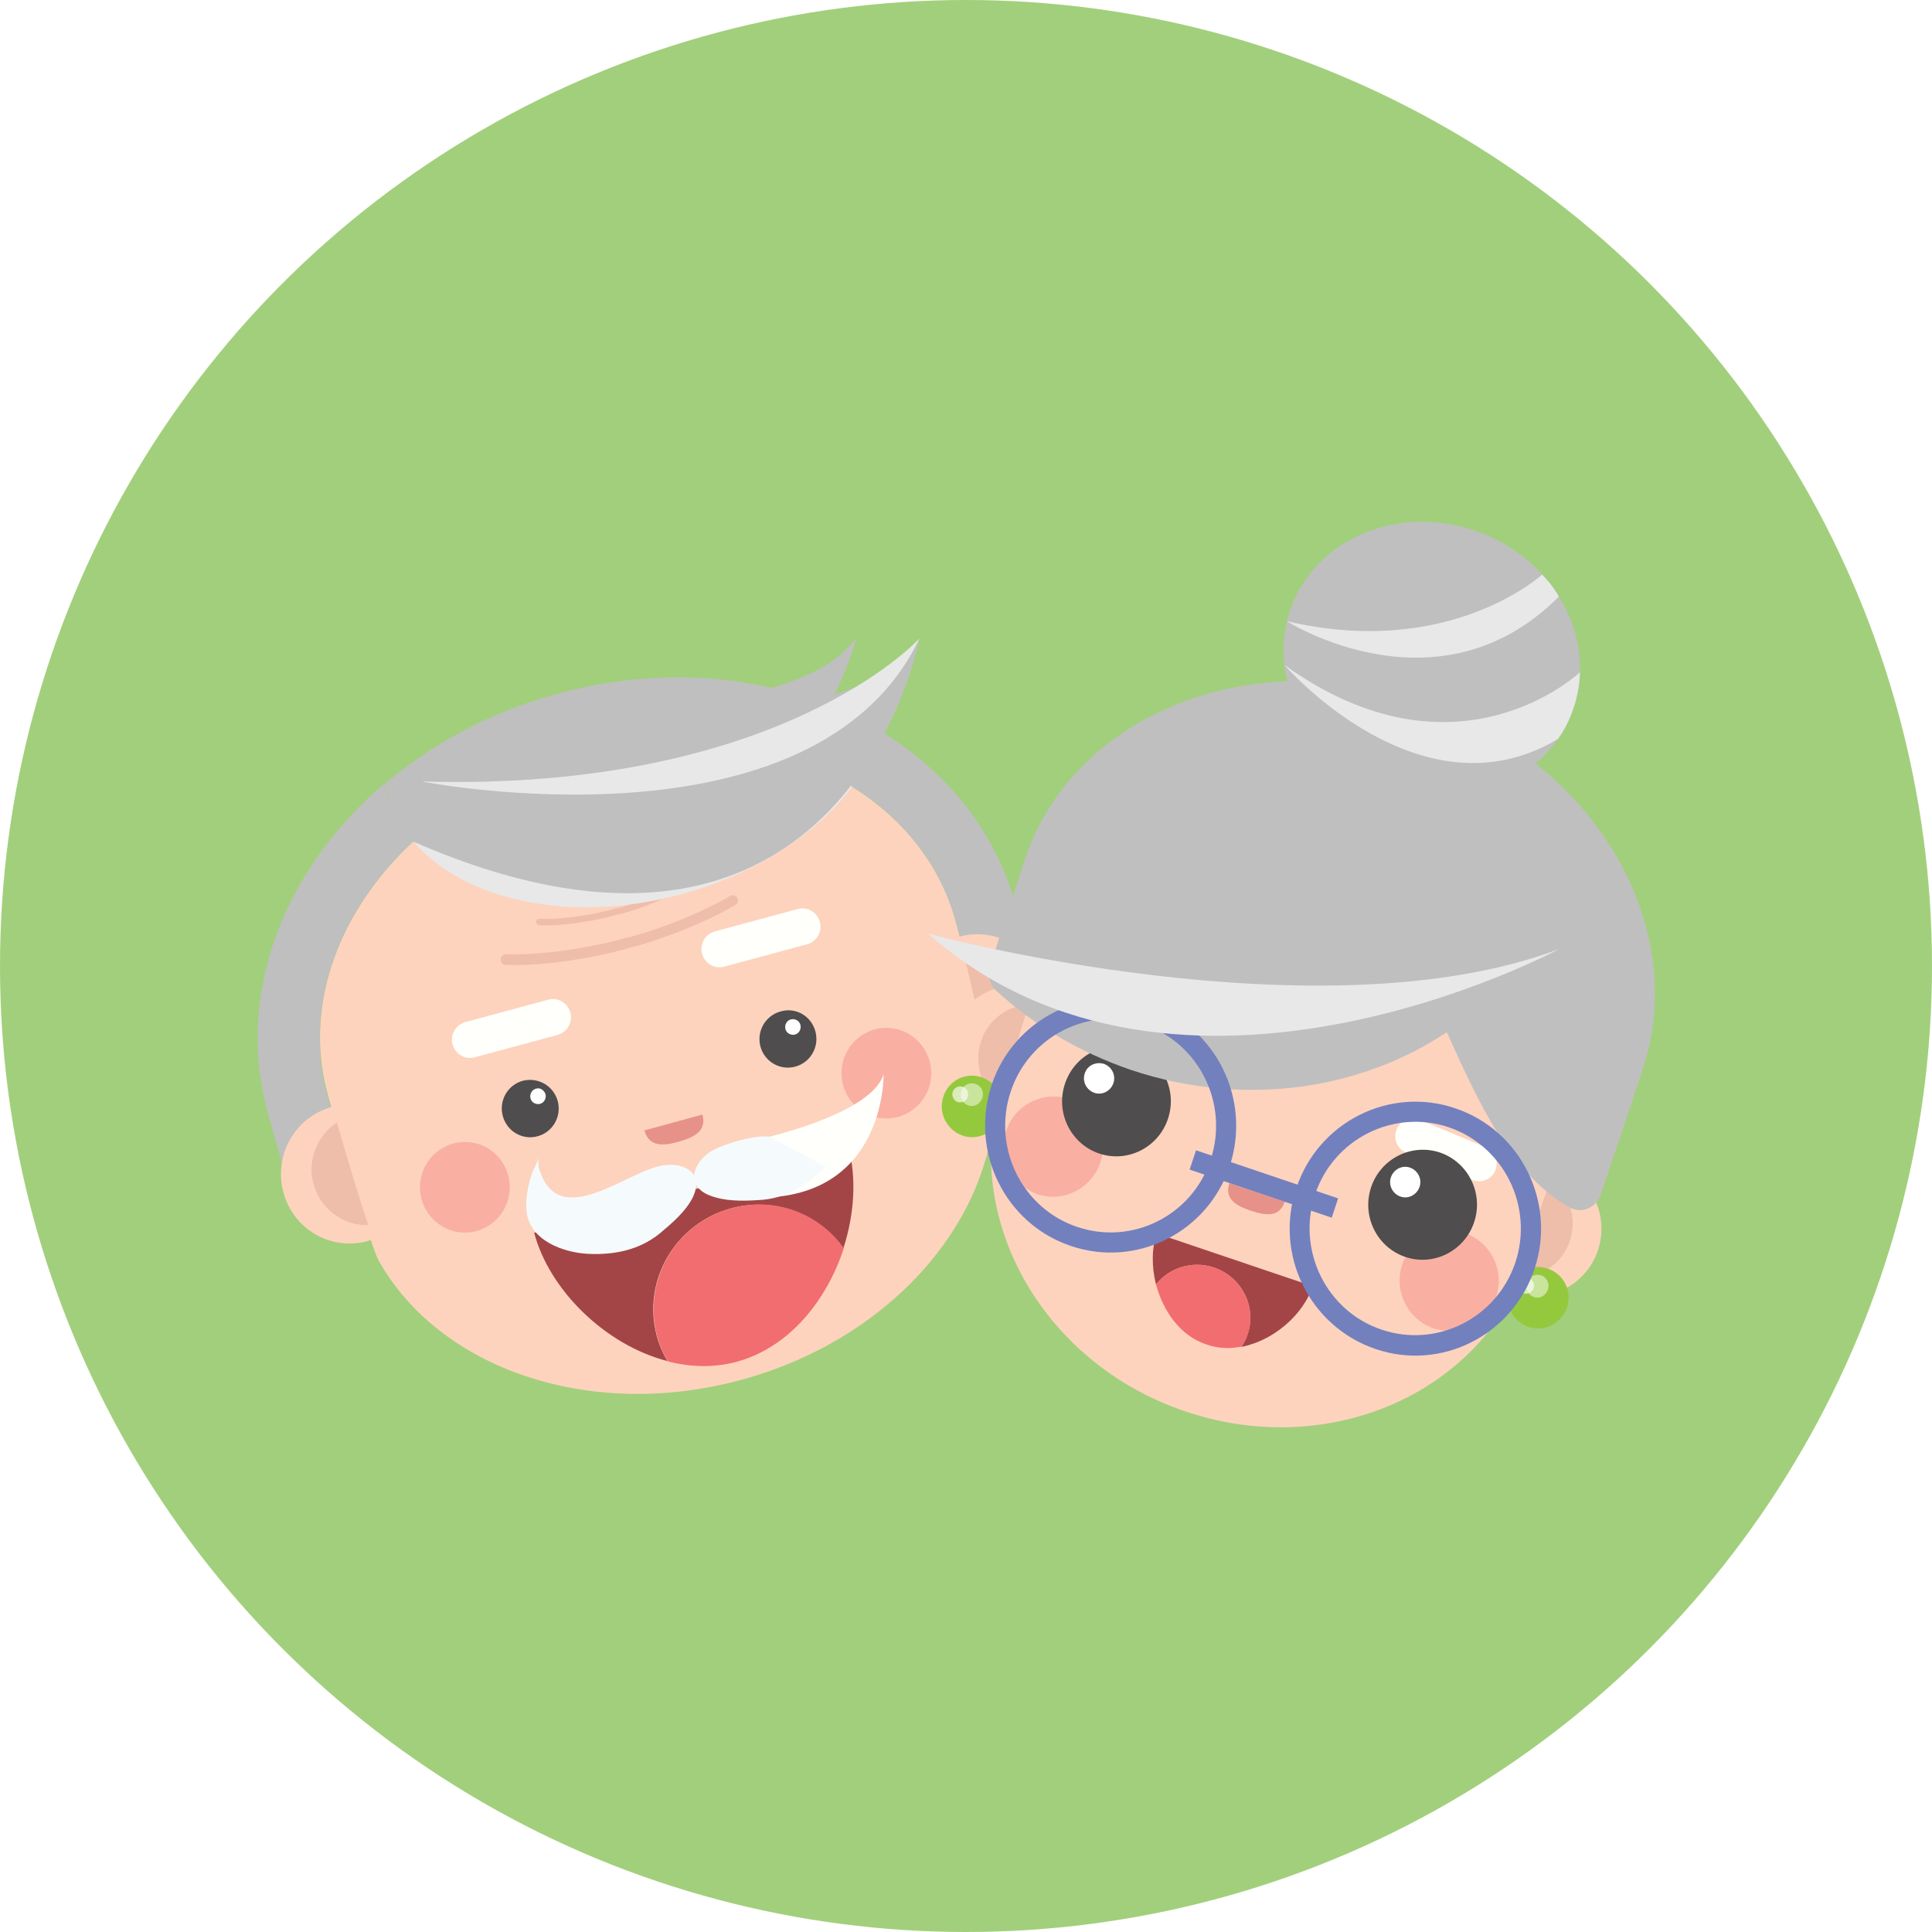 <svg width="150" height="150" viewBox="0 0 150 150" fill="none" xmlns="http://www.w3.org/2000/svg">
<circle cx="75" cy="75" r="75" fill="#A2CF7C"/>
<g filter="url(#filter0_d_4716_4344)">
<path d="M74.228 67.622C74.599 68.987 77.196 79.507 77.222 80.899C77.328 90.509 69.299 99.958 57.507 103.143C45.715 106.329 34.081 102.233 29.391 93.855C28.728 92.65 25.761 82.211 25.416 80.846C22.501 69.978 31.087 58.173 44.575 54.506C58.037 50.839 71.313 56.728 74.228 67.622Z" fill="#FDD3BE"/>
<g opacity="0.7">
<g opacity="0.7">
<path opacity="0.7" d="M39.457 87.27C39.961 89.144 38.848 91.071 36.993 91.579C35.138 92.088 33.23 90.964 32.727 89.09C32.223 87.216 33.336 85.289 35.191 84.781C37.072 84.272 38.98 85.396 39.457 87.27Z" fill="#F26D6F"/>
</g>
<g opacity="0.7">
<path opacity="0.7" d="M72.184 78.411C72.688 80.284 71.575 82.212 69.72 82.72C67.865 83.229 65.957 82.105 65.453 80.231C64.95 78.357 66.063 76.43 67.918 75.921C69.773 75.413 71.68 76.537 72.184 78.411Z" fill="#F26D6F"/>
</g>
</g>
<path d="M48.152 69.79C46.377 70.272 42.402 71.048 39.248 70.914C39.036 70.914 38.851 70.727 38.877 70.486C38.877 70.272 39.063 70.084 39.301 70.084C42.72 70.218 47.331 69.228 48.523 68.826H48.55H48.576C49.689 68.612 53.744 67.3 56.685 65.56C56.87 65.453 57.109 65.507 57.242 65.694C57.347 65.882 57.294 66.123 57.109 66.256C54.115 68.023 49.981 69.362 48.788 69.603C48.603 69.683 48.391 69.736 48.152 69.79Z" fill="#EEBEAB"/>
<path d="M47.565 67.114C46.425 67.435 43.855 67.917 41.867 67.837C41.735 67.837 41.629 67.703 41.629 67.569C41.629 67.435 41.761 67.328 41.894 67.328C44.093 67.435 47.035 66.793 47.803 66.525H47.83H47.856C48.572 66.391 51.169 65.535 53.05 64.437C53.183 64.357 53.342 64.41 53.395 64.517C53.474 64.651 53.421 64.785 53.315 64.865C51.407 65.99 48.757 66.846 47.989 67.007C47.83 67.007 47.724 67.06 47.565 67.114Z" fill="#EEBEAB"/>
<path d="M32.067 61.333C31.113 60.209 30.398 58.924 30 57.478C29.947 57.264 29.894 57.05 29.841 56.836C27.986 58.415 26.343 60.182 24.939 62.109C22.793 65.081 21.309 68.266 20.567 71.612C19.772 75.172 19.825 78.705 20.726 82.158C20.938 82.908 21.759 85.879 22.634 88.797L28.04 90.457C27.165 87.485 25.549 81.596 25.363 80.9C23.561 73.941 26.343 66.66 32.067 61.333Z" fill="#BFBFBF"/>
<path d="M73.777 57.157C72.24 55.497 70.465 54.052 68.477 52.82C68 54.293 67.205 55.711 66.172 57.076C70.12 59.539 73.035 63.153 74.228 67.623C74.413 68.319 75.95 74.235 76.639 77.26L80.508 73.084C79.793 70.112 79.077 67.141 78.865 66.365C77.964 62.939 76.242 59.834 73.777 57.157Z" fill="#BFBFBF"/>
<path d="M32.067 61.334C35.379 58.282 39.645 55.846 44.574 54.508C52.551 52.34 60.447 53.517 66.171 57.104C67.205 55.739 68 54.32 68.477 52.848C67.47 52.232 66.41 51.67 65.297 51.188C58.698 48.271 50.881 47.789 43.329 49.85C38.241 51.215 33.657 53.651 29.867 56.863C29.92 57.078 29.973 57.292 30.026 57.506C30.397 58.925 31.113 60.209 32.067 61.334Z" fill="#BFBFBF"/>
<path d="M44.575 54.507C39.646 55.845 35.38 58.281 32.094 61.333C36.042 65.937 44.336 67.757 52.896 65.428C58.646 63.876 63.363 60.771 66.172 57.077C60.448 53.517 52.551 52.339 44.575 54.507Z" fill="#E8E8E8"/>
<path d="M24.356 87.913C23.852 86.066 24.648 84.165 26.158 83.175C26.026 82.746 25.919 82.318 25.814 81.943C25.787 81.943 25.787 81.943 25.761 81.943C22.925 82.72 21.229 85.664 21.998 88.555C22.766 91.446 25.681 93.132 28.543 92.356C28.702 92.302 28.861 92.249 29.02 92.195C28.914 91.981 28.781 91.607 28.596 91.098C26.662 91.151 24.886 89.867 24.356 87.913Z" fill="#FDD3BE"/>
<path d="M24.354 87.913C24.884 89.867 26.66 91.152 28.594 91.099C27.958 89.278 26.951 85.879 26.156 83.148C24.646 84.166 23.851 86.066 24.354 87.913Z" fill="#EEBEAB"/>
<path d="M78.728 73.163C78.225 71.317 76.608 70.058 74.806 69.978C74.7 69.55 74.594 69.122 74.488 68.72H74.515C77.35 67.944 80.291 69.657 81.06 72.548C81.829 75.439 80.133 78.383 77.297 79.159C77.138 79.213 76.979 79.24 76.82 79.266C76.794 79.026 76.741 78.624 76.635 78.089C78.331 77.152 79.232 75.118 78.728 73.163Z" fill="#FDD3BE"/>
<path d="M78.731 73.165C79.261 75.12 78.333 77.154 76.637 78.064C76.293 76.163 75.471 72.71 74.809 69.953C76.611 70.06 78.227 71.318 78.731 73.165Z" fill="#EEBEAB"/>
<path d="M62.671 69.309L56.232 71.049C55.49 71.263 54.721 70.808 54.51 70.058C54.297 69.309 54.748 68.533 55.49 68.319L61.929 66.578C62.671 66.364 63.44 66.819 63.652 67.569C63.864 68.345 63.413 69.095 62.671 69.309Z" fill="#FFFFFB"/>
<path d="M43.3 76.348L36.861 78.088C36.119 78.302 35.35 77.847 35.138 77.097C34.926 76.348 35.377 75.572 36.119 75.358L42.558 73.618C43.3 73.403 44.069 73.858 44.281 74.608C44.493 75.358 44.042 76.134 43.3 76.348Z" fill="#FFFFFB"/>
<path d="M43.301 81.489C43.619 82.666 42.93 83.897 41.737 84.219C40.571 84.54 39.352 83.844 39.035 82.639C38.717 81.462 39.405 80.23 40.598 79.909C41.79 79.615 42.983 80.311 43.301 81.489Z" fill="#4F4D4E"/>
<path d="M63.309 76.082C63.627 77.259 62.938 78.491 61.745 78.812C60.579 79.133 59.36 78.437 59.042 77.259C58.724 76.082 59.413 74.85 60.606 74.529C61.772 74.181 62.99 74.877 63.309 76.082Z" fill="#4F4D4E"/>
<path d="M56.763 89.813C60.154 88.903 63.599 90.241 65.481 92.918C66.329 90.294 66.514 87.484 65.878 85.102L41.473 91.713C42.639 96.13 46.958 100.413 51.807 101.671C51.463 101.055 51.171 100.413 50.986 99.69C49.846 95.407 52.443 90.99 56.763 89.813Z" fill="#A34546"/>
<path d="M65.511 92.916C63.63 90.239 60.185 88.874 56.793 89.811C52.447 90.988 49.877 95.405 51.016 99.715C51.202 100.437 51.493 101.08 51.837 101.695C53.613 102.151 55.441 102.204 57.217 101.722C61.298 100.598 64.186 96.958 65.511 92.916Z" fill="#F26D6F"/>
<path d="M54.536 82.533C54.881 83.791 53.927 84.3 52.681 84.648C51.436 84.996 50.376 85.023 50.031 83.764L54.536 82.533Z" fill="#E69289"/>
<path d="M62.145 75.574C62.225 75.895 62.039 76.243 61.721 76.323C61.403 76.404 61.059 76.216 60.979 75.895C60.9 75.574 61.085 75.226 61.403 75.145C61.721 75.065 62.066 75.253 62.145 75.574Z" fill="white"/>
<path d="M42.352 80.954C42.432 81.275 42.246 81.623 41.928 81.704C41.61 81.784 41.266 81.597 41.186 81.275C41.107 80.954 41.292 80.606 41.61 80.526C41.928 80.419 42.246 80.633 42.352 80.954Z" fill="white"/>
<path d="M41.394 51.241C41.394 51.241 66.754 53.811 71.391 45.566C71.391 45.566 65.747 76.056 32.066 61.333L41.394 51.241Z" fill="#BFBFBF"/>
<path d="M48.758 50.813C48.758 50.813 62.696 51.027 66.512 45.459C66.512 45.459 64.922 51.482 61.955 53.57L48.758 50.813Z" fill="#BFBFBF"/>
<path d="M53.686 87.001C53.236 86.546 52.467 86.359 51.566 86.466C48.757 86.814 43.325 91.793 41.841 86.68C41.788 86.439 41.788 86.171 41.788 85.877C41.762 86.225 41.391 86.814 41.285 87.162C40.993 88.072 40.781 89.089 40.887 90.053C41.126 92.328 43.749 93.238 45.604 93.345C47.618 93.452 49.605 93.078 51.222 91.766C52.176 90.963 53.262 90.053 53.819 88.902C54.19 88.072 54.084 87.403 53.686 87.001Z" fill="#F5FBFD"/>
<path d="M57.343 84.809C57.343 84.809 67.493 82.909 68.606 79.402C68.606 79.402 68.844 91.448 54.879 88.53L57.343 84.809Z" fill="#FFFFFB"/>
<path d="M59.748 84.247C58.344 84.087 55.747 84.997 55.111 85.452C54.369 85.96 53.919 86.656 53.892 87.299C53.865 87.888 54.21 88.45 55.058 88.798C56.251 89.28 57.655 89.253 58.9 89.173C60.941 89.092 62.69 88.022 64.121 86.576L59.748 84.247Z" fill="#F5FBFD"/>
<path d="M32.754 56.675C32.754 56.675 63.228 62.671 71.39 45.566C71.39 45.566 60.631 57.478 32.754 56.675Z" fill="#E8E8E8"/>
<path d="M76.156 76.857C76.739 75.091 78.382 73.966 80.13 73.993C80.263 73.565 80.395 73.163 80.501 72.816C80.475 72.816 80.475 72.816 80.475 72.789C77.772 71.879 74.831 73.351 73.903 76.081C73.002 78.811 74.46 81.782 77.163 82.719C77.322 82.773 77.481 82.8 77.64 82.853C77.666 82.639 77.746 82.237 77.878 81.729C76.288 80.739 75.546 78.731 76.156 76.857Z" fill="#FDD3BE"/>
<path d="M76.162 76.856C75.552 78.73 76.294 80.737 77.884 81.728C78.335 79.908 79.315 76.615 80.136 73.992C78.388 73.992 76.745 75.09 76.162 76.856Z" fill="#EEBEAB"/>
<path d="M73.243 81.14C72.819 82.398 73.508 83.736 74.727 84.165C75.972 84.593 77.297 83.897 77.721 82.666C78.145 81.408 77.456 80.069 76.211 79.641C74.992 79.213 73.64 79.882 73.243 81.14Z" fill="#95C93D"/>
<g opacity="0.7">
<path opacity="0.7" d="M74.886 80.312C74.515 80.633 74.488 81.195 74.806 81.57C75.124 81.945 75.681 81.972 76.025 81.624C76.37 81.302 76.422 80.74 76.105 80.392C75.787 80.044 75.23 80.017 74.886 80.312Z" fill="white"/>
</g>
<g opacity="0.8">
<path opacity="0.8" d="M74.147 80.5C73.882 80.741 73.882 81.116 74.094 81.383C74.306 81.651 74.704 81.651 74.969 81.437C75.207 81.196 75.234 80.821 75.022 80.554C74.783 80.286 74.412 80.286 74.147 80.5Z" fill="white"/>
</g>
<path d="M80.767 71.181C80.343 72.493 77.163 82.504 77.031 83.816C76.103 93.024 82.171 102.259 92.029 105.578C101.887 108.924 112.248 105.257 116.992 97.334C117.681 96.209 121.126 86.278 121.55 84.967C124.994 74.581 118.661 63.097 107.372 59.27C96.137 55.469 84.212 60.795 80.767 71.181Z" fill="#FDD3BE"/>
<g opacity="0.7">
<g opacity="0.7">
<path opacity="0.7" d="M108.858 94.204C108.196 96.238 109.282 98.433 111.296 99.129C113.31 99.798 115.483 98.701 116.172 96.666C116.834 94.632 115.748 92.437 113.734 91.741C111.72 91.072 109.547 92.169 108.858 94.204Z" fill="#F26D6F"/>
</g>
<g opacity="0.7">
<path opacity="0.7" d="M78.12 83.792C77.457 85.826 78.544 88.021 80.558 88.717C82.572 89.386 84.745 88.289 85.434 86.254C86.096 84.22 85.036 82.025 82.996 81.329C80.982 80.66 78.809 81.757 78.12 83.792Z" fill="#F26D6F"/>
</g>
</g>
<path d="M114.425 87.644C115.088 87.858 115.83 87.537 116.095 86.868C116.386 86.172 116.068 85.369 115.353 85.074L110.212 82.933C109.523 82.638 108.728 82.96 108.436 83.682C108.145 84.378 108.463 85.181 109.152 85.476L114.293 87.617C114.346 87.617 114.372 87.644 114.425 87.644Z" fill="#FFFFFB"/>
<path d="M94.257 94.416C92.588 93.853 90.786 94.416 89.752 95.727C89.408 94.362 89.408 92.943 89.805 91.766L101.915 95.861C101.2 98.056 98.894 100.09 96.377 100.572C96.589 100.278 96.748 99.957 96.854 99.609C97.596 97.467 96.403 95.138 94.257 94.416Z" fill="#A34546"/>
<path d="M89.754 95.726C90.787 94.414 92.563 93.852 94.259 94.414C96.405 95.137 97.571 97.466 96.882 99.581C96.776 99.929 96.591 100.25 96.405 100.544C95.504 100.732 94.577 100.705 93.676 100.384C91.662 99.741 90.31 97.814 89.754 95.726Z" fill="#F26D6F"/>
<path d="M95.449 87.859C95.051 89.064 95.926 89.599 97.118 90.001C98.311 90.402 99.344 90.509 99.741 89.305L95.449 87.859Z" fill="#E69289"/>
<path d="M106.451 88.179C105.709 90.427 106.901 92.836 109.101 93.585C111.3 94.335 113.712 93.13 114.454 90.882C115.196 88.66 114.003 86.225 111.777 85.475C109.578 84.753 107.193 85.957 106.451 88.179Z" fill="#4F4D4E"/>
<path d="M107.989 87.403C107.777 88.018 108.121 88.688 108.73 88.902C109.34 89.116 110.002 88.768 110.214 88.152C110.426 87.537 110.082 86.867 109.472 86.653C108.863 86.439 108.201 86.787 107.989 87.403Z" fill="white"/>
<path d="M85.004 77.687C85.03 77.687 85.057 77.714 85.083 77.714L90.463 79.132C91.178 79.32 91.92 78.891 92.106 78.142C92.291 77.419 91.867 76.67 91.125 76.482L85.746 75.063C85.03 74.876 84.288 75.304 84.103 76.054C83.944 76.75 84.315 77.473 85.004 77.687Z" fill="#FFFFFB"/>
<path d="M82.681 80.149C81.939 82.397 83.132 84.806 85.331 85.556C87.531 86.305 89.942 85.101 90.684 82.852C91.426 80.63 90.234 78.195 88.008 77.445C85.808 76.696 83.423 77.9 82.681 80.149Z" fill="#4F4D4E"/>
<path d="M84.219 79.346C84.007 79.961 84.352 80.63 84.961 80.845C85.57 81.059 86.233 80.711 86.445 80.095C86.657 79.48 86.312 78.81 85.703 78.596C85.067 78.409 84.404 78.73 84.219 79.346Z" fill="white"/>
<path d="M121.871 92.33C122.454 90.564 121.818 88.69 120.387 87.619C120.519 87.218 120.678 86.816 120.784 86.441C120.811 86.441 120.811 86.441 120.811 86.441C123.514 87.352 124.971 90.323 124.07 93.053C123.169 95.784 120.228 97.282 117.525 96.346C117.366 96.292 117.207 96.239 117.074 96.158C117.18 95.971 117.339 95.596 117.551 95.114C119.433 95.328 121.235 94.204 121.871 92.33Z" fill="#FDD3BE"/>
<path d="M121.871 92.33C121.262 94.204 119.433 95.328 117.578 95.168C118.294 93.454 119.46 90.216 120.387 87.619C121.792 88.69 122.454 90.564 121.871 92.33Z" fill="#EEBEAB"/>
<path d="M117.183 95.996C116.759 97.254 117.421 98.592 118.667 99.02C119.912 99.449 121.237 98.753 121.661 97.521C122.085 96.263 121.423 94.925 120.177 94.497C118.932 94.068 117.58 94.737 117.183 95.996Z" fill="#95C93D"/>
<g opacity="0.7">
<path opacity="0.7" d="M118.796 95.193C118.425 95.514 118.398 96.076 118.716 96.451C119.034 96.826 119.591 96.853 119.935 96.505C120.28 96.183 120.333 95.621 120.015 95.273C119.723 94.899 119.167 94.872 118.796 95.193Z" fill="white"/>
</g>
<g opacity="0.8">
<path opacity="0.8" d="M118.08 95.354C117.815 95.595 117.788 95.969 118.027 96.237C118.239 96.505 118.636 96.505 118.901 96.291C119.14 96.077 119.166 95.675 118.954 95.407C118.716 95.139 118.318 95.139 118.08 95.354Z" fill="white"/>
</g>
<path d="M109.789 52.098C110.822 52.446 111.856 52.874 112.81 53.329C116.201 54.935 119.116 57.13 121.369 59.7C126.086 65.081 128.047 72.04 125.9 78.465C125.794 78.759 123.012 87.137 122.641 88.181C117.844 85.424 115.247 78.09 113.022 73.459C106.556 78.625 97.281 80.418 88.324 77.367C84.561 76.082 81.249 74.101 78.519 71.612C79.129 69.658 81.037 63.796 81.196 63.314C84.641 52.955 97.44 47.922 109.789 52.098Z" fill="#BFBFBF"/>
<path d="M77.351 72.924C76.848 72.469 76.662 71.746 76.848 71.104C77.457 69.176 79.365 63.341 79.551 62.779C81.379 57.265 85.645 52.928 91.528 50.626C97.305 48.351 103.983 48.297 110.343 50.439C111.429 50.814 112.516 51.242 113.549 51.724C117.047 53.383 120.201 55.739 122.665 58.55C127.965 64.599 129.793 72.255 127.541 79.027C127.514 79.107 124.653 87.7 124.282 88.771C124.123 89.252 123.725 89.654 123.248 89.841C122.771 90.029 122.241 89.975 121.791 89.707C117.286 87.138 114.689 81.329 112.569 76.671C112.489 76.484 112.41 76.297 112.33 76.136C109.256 78.197 105.679 79.589 101.89 80.232C97.252 81.008 92.35 80.606 87.766 79.054C83.87 77.716 80.346 75.654 77.351 72.924ZM114.583 72.683C114.954 73.459 115.351 74.316 115.749 75.226C117.312 78.679 119.194 82.855 121.764 85.344C122.692 82.534 124.149 78.224 124.255 77.903C126.11 72.335 124.547 65.964 120.068 60.878C117.922 58.443 115.166 56.381 112.092 54.909C111.164 54.481 110.21 54.079 109.256 53.758C97.835 49.904 86.016 54.427 82.89 63.876C82.731 64.358 81.353 68.614 80.558 71.023C82.996 73.085 85.805 74.637 88.905 75.681C96.934 78.385 105.785 77.019 111.959 72.041C112.383 71.719 112.913 71.586 113.443 71.693C113.496 71.693 113.549 71.719 113.602 71.746C114 71.934 114.371 72.255 114.583 72.683Z" fill="#BFBFBF"/>
<path d="M100.642 88.259C102.338 83.12 107.876 80.309 112.991 82.049C118.079 83.762 120.861 89.357 119.138 94.523C117.416 99.689 111.878 102.473 106.79 100.733C101.675 98.993 98.919 93.399 100.642 88.259ZM102.099 88.741C100.668 93.078 102.974 97.789 107.267 99.234C111.56 100.68 116.197 98.351 117.655 94.014C119.085 89.678 116.78 84.993 112.487 83.521C108.194 82.076 103.53 84.431 102.099 88.741Z" fill="#7280BE"/>
<path d="M76.981 80.257C78.677 75.117 84.215 72.333 89.329 74.046C94.417 75.76 97.173 81.354 95.477 86.52C93.781 91.687 88.216 94.47 83.129 92.731C78.041 91.017 75.285 85.423 76.981 80.257ZM78.465 80.765C77.034 85.102 79.339 89.813 83.632 91.258C87.925 92.704 92.562 90.375 93.993 86.038C95.424 81.702 93.119 77.018 88.826 75.545C84.56 74.073 79.896 76.429 78.465 80.765Z" fill="#7280BE"/>
<path d="M92.859 85.309L92.363 86.807L103.395 90.54L103.891 89.042L92.859 85.309Z" fill="#7280BE"/>
<path d="M107.85 57.184C113.945 59.245 120.357 56.434 122.186 50.92C124.014 45.406 120.569 39.249 114.475 37.188C108.38 35.127 101.967 37.937 100.139 43.452C98.31 48.992 101.755 55.122 107.85 57.184Z" fill="#BFBFBF"/>
<path d="M121.048 69.685C121.048 69.685 91.501 85.611 72.051 68.481C72.024 68.507 102.498 76.698 121.048 69.685Z" fill="#E8E8E8"/>
<path d="M119.724 40.613C119.724 40.613 112.569 47.199 99.902 44.227C99.902 44.227 111.668 51.723 121.022 42.327C121.022 42.3 120.572 41.443 119.724 40.613Z" fill="#E8E8E8"/>
<path d="M122.667 48.189C122.667 48.189 113.127 57.263 99.719 47.627C99.719 47.627 110.239 59.78 120.945 53.382C120.945 53.409 122.588 51.321 122.667 48.189Z" fill="#E8E8E8"/>
</g>
<defs>
<filter id="filter0_d_4716_4344" x="16.008" y="36.512" width="116.48" height="78.305" filterUnits="userSpaceOnUse" color-interpolation-filters="sRGB">
<feFlood flood-opacity="0" result="BackgroundImageFix"/>
<feColorMatrix in="SourceAlpha" type="matrix" values="0 0 0 0 0 0 0 0 0 0 0 0 0 0 0 0 0 0 127 0" result="hardAlpha"/>
<feOffset dy="4"/>
<feGaussianBlur stdDeviation="2"/>
<feColorMatrix type="matrix" values="0 0 0 0 0 0 0 0 0 0 0 0 0 0 0 0 0 0 0.25 0"/>
<feBlend mode="normal" in2="BackgroundImageFix" result="effect1_dropShadow_4716_4344"/>
<feBlend mode="normal" in="SourceGraphic" in2="effect1_dropShadow_4716_4344" result="shape"/>
</filter>
</defs>
</svg>
